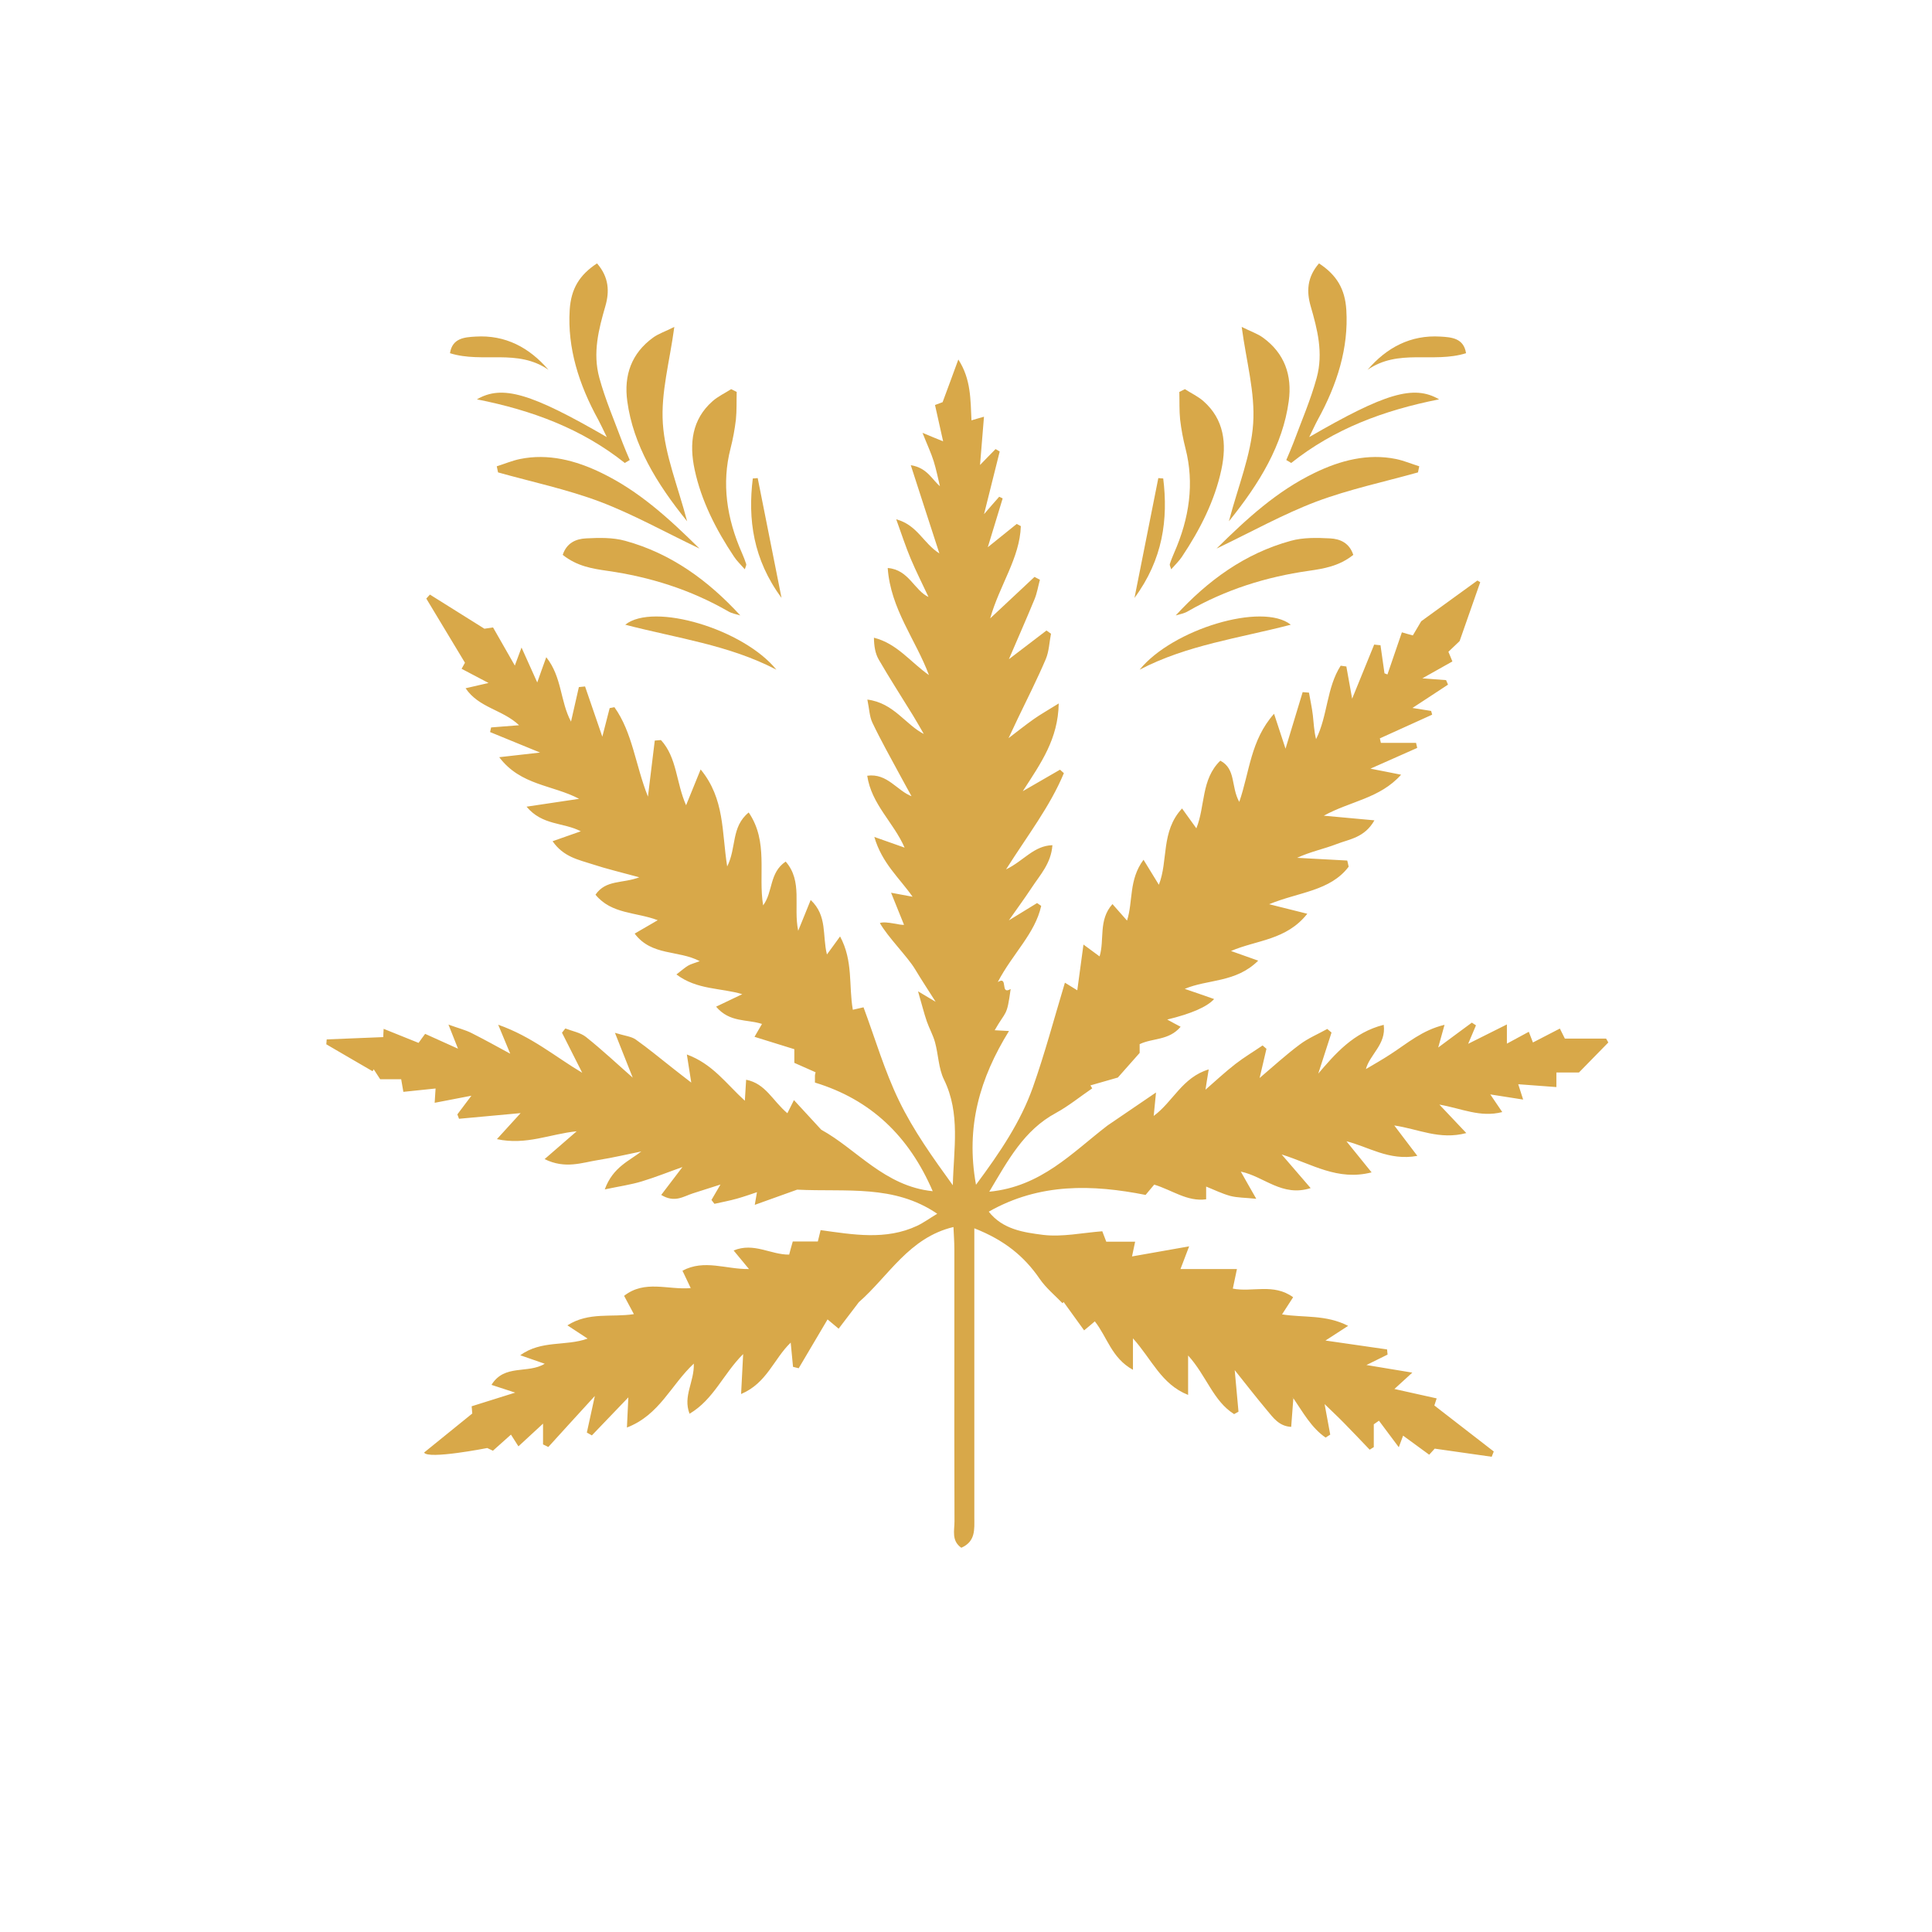<svg xmlns="http://www.w3.org/2000/svg" id="Layer_1" data-name="Layer 1" viewBox="0 0 149.93 149.93"><defs><style>      .cls-1 {        fill: #d8a849;      }    </style></defs><path class="cls-1" d="M72.69,77.87c-.56-.89-1.14-1.76-1.68-2.66-.59-.98-2.09-2.46-2.73-3.58.49-.18,1.67.22,1.9.13.13.11.25.23.38.34l-.04.03c-.12-.12-.24-.23-.36-.35-.31-.76-.61-1.52-1.01-2.5.7.13,1.11.2,1.67.31-1.04-1.48-2.37-2.59-2.97-4.64.95.33,1.56.55,2.35.83-.86-1.97-2.57-3.36-2.9-5.58,1.57-.22,2.32,1.19,3.49,1.61.13.13.25.25.38.38l.02.06-.06-.03c-.12-.13-.25-.26-.37-.39-.3-.55-.61-1.1-.91-1.66-.73-1.36-1.49-2.7-2.15-4.09-.23-.48-.24-1.08-.39-1.79,2.07.26,2.96,1.97,4.44,2.7l.39.37-.03.03c-.13-.13-.26-.25-.39-.38-.29-.5-.57-1-.87-1.49-.89-1.45-1.81-2.87-2.66-4.34-.27-.47-.36-1.04-.37-1.69,1.8.45,2.84,1.9,4.27,2.9-1.02-2.74-2.98-5.13-3.2-8.31,1.66.13,2.05,1.76,3.21,2.27l-.02.03c-.47-1.01-.98-2.01-1.41-3.03-.38-.91-.69-1.85-1.12-3.05,1.65.45,2.08,1.84,3.35,2.65-.76-2.35-1.46-4.48-2.22-6.85,1.31.21,1.65,1.15,2.31,1.67h.05s-.09,0-.09,0c-.16-.66-.29-1.33-.49-1.97-.2-.64-.49-1.25-.87-2.21.71.3,1.06.44,1.6.66-.22-.98-.41-1.84-.63-2.82.21-.08.43-.16.59-.22.39-1.04.76-2.06,1.22-3.31.99,1.53.94,3.11,1.02,4.72.42-.12.7-.21.97-.28-.11,1.29-.21,2.54-.31,3.79l-.08.02.05-.03c.41-.42.82-.85,1.24-1.27.11.06.21.13.32.19-.41,1.64-.82,3.28-1.23,4.92l-.06.05.04-.07c.4-.46.8-.93,1.21-1.39.09.04.18.08.27.13-.39,1.29-.79,2.58-1.18,3.87l-.04-.03c.77-.62,1.54-1.24,2.31-1.86.11.06.21.11.32.17-.08,2.48-1.64,4.55-2.38,7.16,1.3-1.22,2.37-2.22,3.44-3.22.14.07.28.15.42.22-.14.51-.22,1.04-.42,1.52-.65,1.58-1.34,3.13-2.01,4.7l-.06.04.04-.06c.99-.75,1.98-1.51,2.96-2.26.12.08.23.17.35.25-.13.66-.15,1.36-.4,1.96-.67,1.57-1.44,3.09-2.18,4.63-.25.52-.5,1.05-.74,1.57-.12.11-.25.22-.37.33l-.03-.03c.13-.11.26-.21.38-.32.67-.51,1.33-1.04,2.01-1.52.51-.36,1.05-.66,1.93-1.21-.05,2.76-1.36,4.6-2.79,6.81,1.17-.68,2.03-1.17,2.89-1.67.1.09.2.18.3.27-1.08,2.59-2.81,4.82-4.49,7.47,1.38-.67,2.15-1.84,3.6-1.88-.1,1.42-.97,2.32-1.61,3.3-.58.88-1.21,1.73-1.81,2.59-.12.12-.23.24-.35.36-.11.11-.23.22-.34.33l-.03-.03.34-.33c.12-.12.24-.23.36-.35.75-.46,1.5-.92,2.25-1.38l.32.22c-.48,2.16-2.21,3.69-3.37,5.91.85-.52.14,1.05,1,.54-.3,2.2-.34,1.62-1.24,3.2.34.02.57.03,1.11.06-2.25,3.64-3.38,7.42-2.56,11.93,1.88-2.53,3.46-4.88,4.41-7.55.93-2.63,1.65-5.34,2.49-8.13.33.2.62.38.96.59.15-1.13.3-2.21.48-3.55.55.4.85.63,1.25.92.4-1.3-.11-2.82,1-4.06.39.44.71.81,1.13,1.28.48-1.49.12-3.16,1.28-4.72.46.76.8,1.3,1.19,1.94.74-1.86.14-4.14,1.8-5.92.41.57.73,1.01,1.11,1.54.7-1.73.36-3.8,1.86-5.25,1.23.65.81,2.01,1.47,3.2.81-2.34.87-4.78,2.7-6.84.33,1.01.58,1.77.89,2.71.47-1.55.9-2.97,1.33-4.39l.49.04c.1.58.23,1.16.3,1.75.07.61.09,1.23.25,1.86.91-1.82.81-3.99,1.91-5.7.15.02.29.04.44.06.13.71.25,1.41.45,2.5.65-1.59,1.18-2.89,1.71-4.2.16.02.33.04.49.05.1.73.21,1.45.31,2.18.08.03.15.06.23.09.36-1.05.72-2.1,1.12-3.27.26.08.52.15.85.24.26-.44.52-.89.65-1.1,1.59-1.15,2.97-2.16,4.36-3.16.07.04.14.08.22.13-.51,1.46-1.02,2.92-1.6,4.57-.19.18-.53.51-.87.83.11.27.21.49.31.75-.71.4-1.39.78-2.33,1.31.79.06,1.32.1,1.84.14.05.12.1.23.15.35-.89.58-1.77,1.17-2.76,1.81.57.09,1.01.16,1.45.23.03.1.05.19.08.29-1.35.61-2.71,1.23-4.06,1.84.03.12.05.24.08.35h2.73c.03.13.06.26.09.39-1.13.5-2.25,1-3.63,1.61.86.17,1.45.28,2.38.47-1.66,1.85-3.9,2.03-6,3.18,1.45.13,2.59.24,3.93.36-.77,1.36-1.96,1.46-2.93,1.84-.98.38-2.04.59-3.07,1.07,1.3.07,2.6.14,3.89.21.04.16.08.32.11.48-1.44,1.9-3.87,1.96-6.17,2.91,1.05.26,1.83.46,2.96.74-1.63,2.06-3.92,2.03-5.92,2.89.72.26,1.24.44,2.11.75-1.74,1.73-3.93,1.43-5.7,2.19.77.26,1.48.51,2.28.79q-.83.91-3.64,1.59c.42.23.69.38,1.04.56-.91,1.08-2.16.86-3.18,1.35v.68c-.56.63-1.02,1.15-1.69,1.91-.51.14-1.32.38-2.13.61.05.08.09.15.14.23-.94.64-1.83,1.37-2.82,1.91-2.48,1.34-3.71,3.66-5.17,6.11,4.03-.39,6.43-3.03,9.18-5.14,1.18-.8,2.36-1.6,3.76-2.56-.07.73-.12,1.18-.18,1.82,1.51-1.11,2.21-2.99,4.27-3.61-.11.67-.19,1.15-.26,1.64l-.02-.04c.78-.68,1.54-1.39,2.35-2.02.67-.52,1.41-.96,2.11-1.44.1.09.2.18.3.26-.18.78-.37,1.57-.55,2.35l-.03-.04c1.05-.89,2.06-1.82,3.16-2.64.65-.49,1.42-.81,2.14-1.21.11.09.22.19.33.28-.36,1.1-.71,2.21-1.07,3.31l-.09-.03h.05c1.4-1.64,2.81-3.29,5.16-3.88.21,1.54-1.12,2.31-1.4,3.5l-.04-.03c.67-.4,1.35-.78,2-1.21,1.27-.82,2.43-1.85,4.16-2.26-.17.6-.29,1.03-.49,1.76.99-.74,1.8-1.33,2.61-1.93.11.07.22.14.32.21-.21.5-.42.99-.63,1.49l.02.05-.03-.09c.46-.23.92-.46,1.38-.69.5-.25,1-.5,1.66-.83v1.49c.63-.34,1.12-.61,1.7-.92.1.27.2.52.32.83.68-.35,1.33-.69,2.09-1.08.13.26.24.48.39.78,1.03,0,2.11,0,3.2,0,.06.1.11.2.17.3-.77.78-1.54,1.57-2.28,2.33h-1.75v1.13c-.97-.07-1.91-.14-2.96-.22.12.39.21.67.38,1.19-.89-.14-1.67-.26-2.55-.4.33.48.57.85.93,1.37-1.72.44-3.15-.28-4.88-.58.73.77,1.28,1.36,2.09,2.21-2.09.55-3.69-.31-5.59-.59.62.82,1.12,1.48,1.79,2.36-2.23.41-3.83-.74-5.57-1.15l.03-.03c.59.73,1.17,1.45,1.99,2.46-2.65.68-4.61-.65-6.98-1.39.83.96,1.45,1.68,2.25,2.61-2.22.71-3.6-.9-5.42-1.28.4.7.69,1.23,1.2,2.11-.88-.09-1.47-.08-2.01-.22-.66-.18-1.28-.49-1.91-.74l.03-.04v1.04c-1.47.2-2.62-.71-4.03-1.14-.18.21-.39.47-.67.8-4.1-.81-8.21-.95-12.17,1.3,1.09,1.39,2.74,1.61,4.21,1.8,1.49.18,3.04-.16,4.6-.28.11.28.19.51.31.81h2.24c-.1.48-.17.83-.25,1.18l-.03-.03c1.39-.25,2.78-.49,4.47-.79-.29.75-.44,1.16-.67,1.76h4.38c-.14.65-.23,1.08-.32,1.52,1.5.3,3.16-.44,4.68.67-.31.49-.55.86-.86,1.33,1.66.27,3.39,0,5.13.89-.64.41-1.11.72-1.76,1.14,1.7.24,3.24.47,4.78.69.01.13.03.27.04.4-.44.22-.88.43-1.64.81,1.26.21,2.28.38,3.56.59-.58.53-.91.83-1.39,1.27,1.14.25,2.15.48,3.28.73-.1.3-.17.53-.18.55,1.57,1.22,3.09,2.4,4.61,3.57-.05.14-.11.27-.16.41-1.4-.2-2.79-.4-4.42-.63.02-.03-.17.19-.43.47-.69-.51-1.36-1-2.04-1.49l.03-.03c-.09.24-.18.48-.35.94-.57-.76-1.05-1.41-1.54-2.06-.13.09-.27.19-.4.28v1.77c-.11.07-.21.13-.32.2-.67-.7-1.33-1.4-2.01-2.09-.5-.51-1.02-.99-1.53-1.49v-.15s.03.12.03.12c.15.81.3,1.63.45,2.44l-.36.23c-1.12-.77-1.77-1.99-2.54-3.11h-.06s.1.02.1.02c-.06.72-.11,1.45-.17,2.26-.95-.05-1.4-.72-1.88-1.29-.87-1.04-1.7-2.11-2.54-3.16l-.03-.06.06.03c.1,1.1.2,2.2.3,3.3-.11.06-.23.13-.34.19-1.62-1.01-2.15-2.99-3.57-4.55v3.06c-2.09-.83-2.81-2.76-4.28-4.39v2.44c-1.66-.91-2-2.55-2.96-3.76-.23.2-.44.38-.83.7-.56-.77-1.07-1.48-1.59-2.2-.03.03-.06.06-.09.09-.6-.62-1.28-1.18-1.77-1.89-1.21-1.77-2.77-3.02-5.07-3.92,0,.88,0,1.5,0,2.12,0,10.01,0,10.32,0,20.33,0,.9.11,1.85-1.01,2.34-.78-.54-.53-1.35-.53-2.04-.02-7.82-.01-5.93-.01-13.75,0-2.46,0-4.93,0-7.39,0-.53-.04-1.05-.07-1.71-3.45.82-5.03,3.81-7.34,5.83-.51.67-1.01,1.33-1.57,2.06-.35-.29-.57-.48-.86-.72-.75,1.27-1.49,2.53-2.24,3.79-.15-.04-.29-.07-.44-.11-.05-.56-.11-1.13-.18-1.88-1.32,1.27-1.84,3.14-3.85,3.99.06-1.14.1-1.95.16-3.1-1.54,1.53-2.28,3.52-4.16,4.63-.53-1.37.38-2.48.33-3.89-1.78,1.66-2.65,3.98-5.19,4.96.04-.82.07-1.45.11-2.34-1.02,1.07-1.92,2.01-2.83,2.95-.13-.07-.26-.15-.39-.22.18-.84.36-1.67.62-2.84-1.34,1.47-2.48,2.71-3.61,3.96-.14-.07-.28-.13-.41-.2v-1.67l.03.03c-.62.57-1.23,1.14-1.94,1.79-.18-.28-.35-.56-.58-.91-.45.4-.88.78-1.4,1.25-.21-.1-.44-.21-.44-.21,0,0-4.62.91-4.9.35,1.19-.96,2.38-1.93,3.74-3.03,0,.04-.02-.21-.05-.56,1.02-.32,2.07-.65,3.38-1.06-.75-.25-1.26-.41-1.84-.6,1-1.64,2.84-.84,4.13-1.64-.62-.22-1.16-.4-1.9-.66,1.65-1.19,3.51-.68,5.23-1.29-.55-.36-.97-.64-1.57-1.03,1.67-1.06,3.42-.6,5.16-.87-.26-.48-.47-.87-.76-1.42,1.61-1.26,3.39-.45,5.17-.6-.21-.45-.4-.84-.64-1.35,1.7-.91,3.37-.1,5.16-.13-.44-.53-.76-.92-1.19-1.44,1.58-.65,2.88.34,4.31.32.07-.27.15-.57.28-1.02h1.97s.07,0,.1,0c-.04,0-.09.02-.13.02.06-.25.12-.49.22-.9,2.53.35,5.06.8,7.48-.33.51-.24.97-.58,1.57-.94-3.36-2.29-7.04-1.68-10.87-1.87-.82.29-1.94.7-3.29,1.18.1-.55.14-.79.18-1.03l.04.03c-.54.18-1.07.37-1.61.52-.57.16-1.16.27-1.74.4-.08-.1-.15-.2-.23-.3.24-.42.49-.83.73-1.25l-.02-.05.03.09c-.73.23-1.46.47-2.19.7-.72.23-1.4.76-2.45.12.6-.78,1.14-1.5,1.69-2.22l.03.03c-1.08.38-2.14.81-3.23,1.14-.82.25-1.67.37-2.87.62.64-1.76,1.94-2.22,2.91-3l.02-.06-.02.1c-1.14.23-2.27.5-3.41.68-1.27.2-2.56.72-4.17-.07.87-.76,1.59-1.38,2.49-2.16-2.08.21-3.91,1.1-6.19.61.67-.74,1.17-1.29,1.84-2.02-1.74.16-3.26.3-4.78.44-.04-.11-.09-.23-.13-.34.3-.39.59-.79,1.09-1.45-1.06.21-1.89.37-2.85.55.03-.42.04-.74.07-1.11-.87.09-1.65.17-2.5.26-.06-.37-.11-.65-.17-.98h-1.63c-.17-.26-.34-.52-.5-.77-.03.05-.06.1-.09.15-1.2-.7-2.4-1.39-3.59-2.09.01-.13.02-.25.03-.38,1.48-.06,2.96-.12,4.43-.18l-.04.03c0-.16.01-.31.03-.67.92.37,1.78.72,2.71,1.09.16-.22.32-.45.51-.7.78.35,1.54.7,2.55,1.15-.26-.66-.42-1.06-.74-1.87.8.29,1.32.42,1.78.65,1.03.52,2.04,1.08,3.05,1.63.12.12.24.25.35.37l-.03.03c-.11-.13-.23-.26-.34-.38-.27-.65-.54-1.3-.95-2.29,2.63.93,4.43,2.49,6.52,3.73-.52-1.04-1.05-2.08-1.57-3.11.09-.11.17-.22.26-.33.54.21,1.17.32,1.6.66,1.28,1.02,2.48,2.15,3.71,3.23l.41.38.02.06-.06-.03c-.14-.13-.28-.26-.41-.38-.42-1.06-.84-2.12-1.42-3.58.79.24,1.26.28,1.6.51.99.7,1.92,1.48,2.88,2.23.49.39.99.77,1.48,1.15.12.11.25.23.37.34l-.04.03-.36-.35c-.1-.66-.21-1.33-.35-2.23,2.01.74,3.05,2.27,4.5,3.59.04-.6.06-1.07.1-1.63,1.52.3,2.04,1.62,3.2,2.6.13-.26.26-.53.51-1.02.75.81,1.38,1.5,2.12,2.3,2.74,1.5,4.91,4.39,8.65,4.77-1.84-4.27-4.8-7.11-9.14-8.43,0-.25,0-.4,0-.54,0-.09.04-.18.05-.26-.53-.24-1.07-.47-1.65-.73v-1.06c-1.01-.32-2-.62-3.09-.96.25-.42.39-.67.58-1-1.16-.38-2.51-.09-3.56-1.34.73-.35,1.34-.64,2.03-.97-1.67-.5-3.5-.32-5.11-1.53.43-.33.65-.53.9-.68.22-.13.48-.19.91-.35-1.65-.88-3.73-.38-5.05-2.14.61-.36,1.13-.65,1.79-1.04-1.68-.64-3.59-.46-4.83-1.98.81-1.18,2.09-.85,3.4-1.35-1.42-.39-2.54-.65-3.63-1.01-1.07-.35-2.25-.56-3.1-1.79.77-.27,1.39-.49,2.19-.77-1.36-.71-2.97-.43-4.21-1.91,1.47-.22,2.68-.4,4.08-.61-2.07-1.09-4.54-1.03-6.2-3.23,1.09-.12,1.94-.22,3.17-.36-1.49-.61-2.68-1.1-3.88-1.59l.08-.36c.65-.05,1.31-.1,2.17-.17-1.28-1.22-3.12-1.34-4.15-2.87.58-.13,1.02-.23,1.78-.41-.8-.42-1.38-.73-2.09-1.1.11-.2.22-.4.26-.47-1.03-1.7-2.01-3.34-3-4.98.09-.1.19-.21.28-.31,1.33.83,2.66,1.67,4.23,2.65,0,0,.29-.04.67-.1.51.9,1.04,1.82,1.69,2.96.19-.52.32-.85.52-1.4.43.95.77,1.71,1.22,2.71.25-.7.42-1.2.7-1.96,1.23,1.55,1.07,3.41,1.92,5,.22-.99.42-1.84.61-2.68.16-.02.32-.03.48-.05.41,1.2.83,2.4,1.34,3.9.25-.95.41-1.59.57-2.22.12-.02.25-.05.37-.07,1.41,1.98,1.62,4.47,2.6,6.94.2-1.63.36-2.99.53-4.35.16-.01.32-.03.48-.04,1.25,1.36,1.17,3.3,1.95,5.06.37-.9.69-1.69,1.13-2.78,1.88,2.29,1.63,4.83,2.06,7.53.74-1.47.29-3.06,1.67-4.19,1.55,2.28.72,4.82,1.12,7.21.78-1.05.46-2.53,1.75-3.4,1.34,1.54.58,3.46.97,5.37.38-.92.64-1.58.97-2.39,1.31,1.24.89,2.74,1.26,4.23.32-.44.57-.77,1.02-1.4,1.03,1.91.66,3.82.99,5.69.27-.06.53-.12.83-.19.9,2.42,1.63,4.93,2.75,7.24,1.12,2.32,2.64,4.44,4.18,6.57.06-2.8.61-5.56-.69-8.21-.42-.86-.43-1.93-.69-2.88-.15-.56-.45-1.08-.64-1.63-.22-.64-.38-1.3-.68-2.33.74.44,1.16.69,1.58.94l-.02.03Z"></path><g><path class="cls-1" d="M100.2,35.93c3.33-2.65,7.18-4.09,11.48-4.94-1.97-1.15-4.21-.47-10.08,2.93.29-.59.46-.97.66-1.34,1.52-2.76,2.4-5.59,2.22-8.52-.1-1.64-.75-2.72-2.12-3.62-.94,1.08-.97,2.2-.65,3.31.52,1.8,1,3.63.47,5.57-.46,1.69-1.18,3.36-1.8,5.03-.17.45-.37.9-.56,1.35.12.07.25.15.37.22Z"></path><path class="cls-1" d="M95.37,40.45c2.38-2.94,4.18-5.92,4.64-9.31.28-2.02-.33-3.73-2-4.94-.41-.3-.93-.47-1.65-.83.36,2.7,1.05,5.08.89,7.5-.16,2.43-1.18,4.91-1.88,7.57Z"></path><path class="cls-1" d="M91.52,30.42c.02.71-.01,1.43.06,2.13.09.76.23,1.52.42,2.26.69,2.69.31,5.39-.89,8.11-.12.28-.24.57-.33.86-.02.08.04.17.11.4.32-.37.62-.65.83-.97,1.43-2.14,2.55-4.37,3.06-6.75.44-2.05.21-3.92-1.39-5.33-.42-.37-.96-.62-1.44-.93-.15.07-.3.15-.44.22Z"></path><path class="cls-1" d="M110.15,36.19c-.61-.19-1.19-.44-1.82-.57-2.17-.44-4.29.09-6.34,1.09-2.9,1.41-5.19,3.5-7.58,5.86,2.74-1.31,5.17-2.67,7.73-3.64,2.56-.96,5.26-1.53,7.9-2.27l.1-.48Z"></path><path class="cls-1" d="M105.02,43.06c-.3-.92-1.01-1.24-1.81-1.28-1-.05-2.07-.08-3.04.19-3.57.98-6.44,3.08-8.93,5.79.32-.1.66-.15.94-.32,2.94-1.69,6.08-2.67,9.37-3.14,1.18-.17,2.37-.36,3.47-1.24Z"></path><path class="cls-1" d="M88.44,51.97c3.68-1.92,7.7-2.44,11.73-3.49-2.2-1.76-9.19.35-11.73,3.49Z"></path><path class="cls-1" d="M106.11,28.71c2.43-1.69,5.1-.5,7.66-1.3-.18-1.18-1.14-1.24-1.99-1.29-2.29-.14-4.16.83-5.67,2.6Z"></path><path class="cls-1" d="M88.04,46.4c2.21-2.99,2.62-6.11,2.23-9.27-.13,0-.25-.02-.38-.03-.62,3.1-1.23,6.2-1.85,9.3Z"></path></g><g><path class="cls-1" d="M48.49,35.93c-3.33-2.65-7.18-4.09-11.48-4.94,1.97-1.15,4.21-.47,10.08,2.93-.29-.59-.46-.97-.66-1.34-1.52-2.76-2.4-5.59-2.22-8.52.1-1.64.75-2.72,2.12-3.62.94,1.08.97,2.2.65,3.31-.52,1.8-1,3.63-.47,5.57.46,1.69,1.18,3.36,1.8,5.03.17.45.37.9.56,1.35-.12.07-.25.15-.37.22Z"></path><path class="cls-1" d="M53.32,40.45c-2.38-2.94-4.18-5.92-4.64-9.31-.28-2.02.33-3.73,2-4.94.41-.3.93-.47,1.65-.83-.36,2.7-1.05,5.08-.89,7.5.16,2.43,1.18,4.91,1.88,7.57Z"></path><path class="cls-1" d="M57.17,30.42c-.02.71.01,1.43-.06,2.13-.09.76-.23,1.52-.42,2.26-.69,2.69-.31,5.39.89,8.11.12.28.24.57.33.86.02.08-.04.17-.11.4-.32-.37-.62-.65-.83-.97-1.43-2.14-2.55-4.37-3.06-6.75-.44-2.05-.21-3.92,1.39-5.33.42-.37.96-.62,1.44-.93.15.07.3.15.44.22Z"></path><path class="cls-1" d="M38.54,36.19c.61-.19,1.19-.44,1.82-.57,2.17-.44,4.29.09,6.34,1.09,2.9,1.41,5.19,3.5,7.58,5.86-2.74-1.31-5.17-2.67-7.73-3.64-2.56-.96-5.26-1.53-7.9-2.27l-.1-.48Z"></path><path class="cls-1" d="M43.67,43.06c.3-.92,1.01-1.24,1.81-1.28,1-.05,2.07-.08,3.04.19,3.57.98,6.44,3.08,8.93,5.79-.32-.1-.66-.15-.94-.32-2.94-1.69-6.08-2.67-9.37-3.14-1.18-.17-2.37-.36-3.47-1.24Z"></path><path class="cls-1" d="M60.25,51.97c-3.68-1.92-7.7-2.44-11.73-3.49,2.2-1.76,9.19.35,11.73,3.49Z"></path><path class="cls-1" d="M42.58,28.71c-2.43-1.69-5.1-.5-7.66-1.3.18-1.18,1.14-1.24,1.99-1.29,2.29-.14,4.16.83,5.67,2.6Z"></path><path class="cls-1" d="M60.65,46.4c-2.21-2.99-2.62-6.11-2.23-9.27.13,0,.25-.02.38-.03.62,3.1,1.23,6.2,1.85,9.3Z"></path></g></svg>